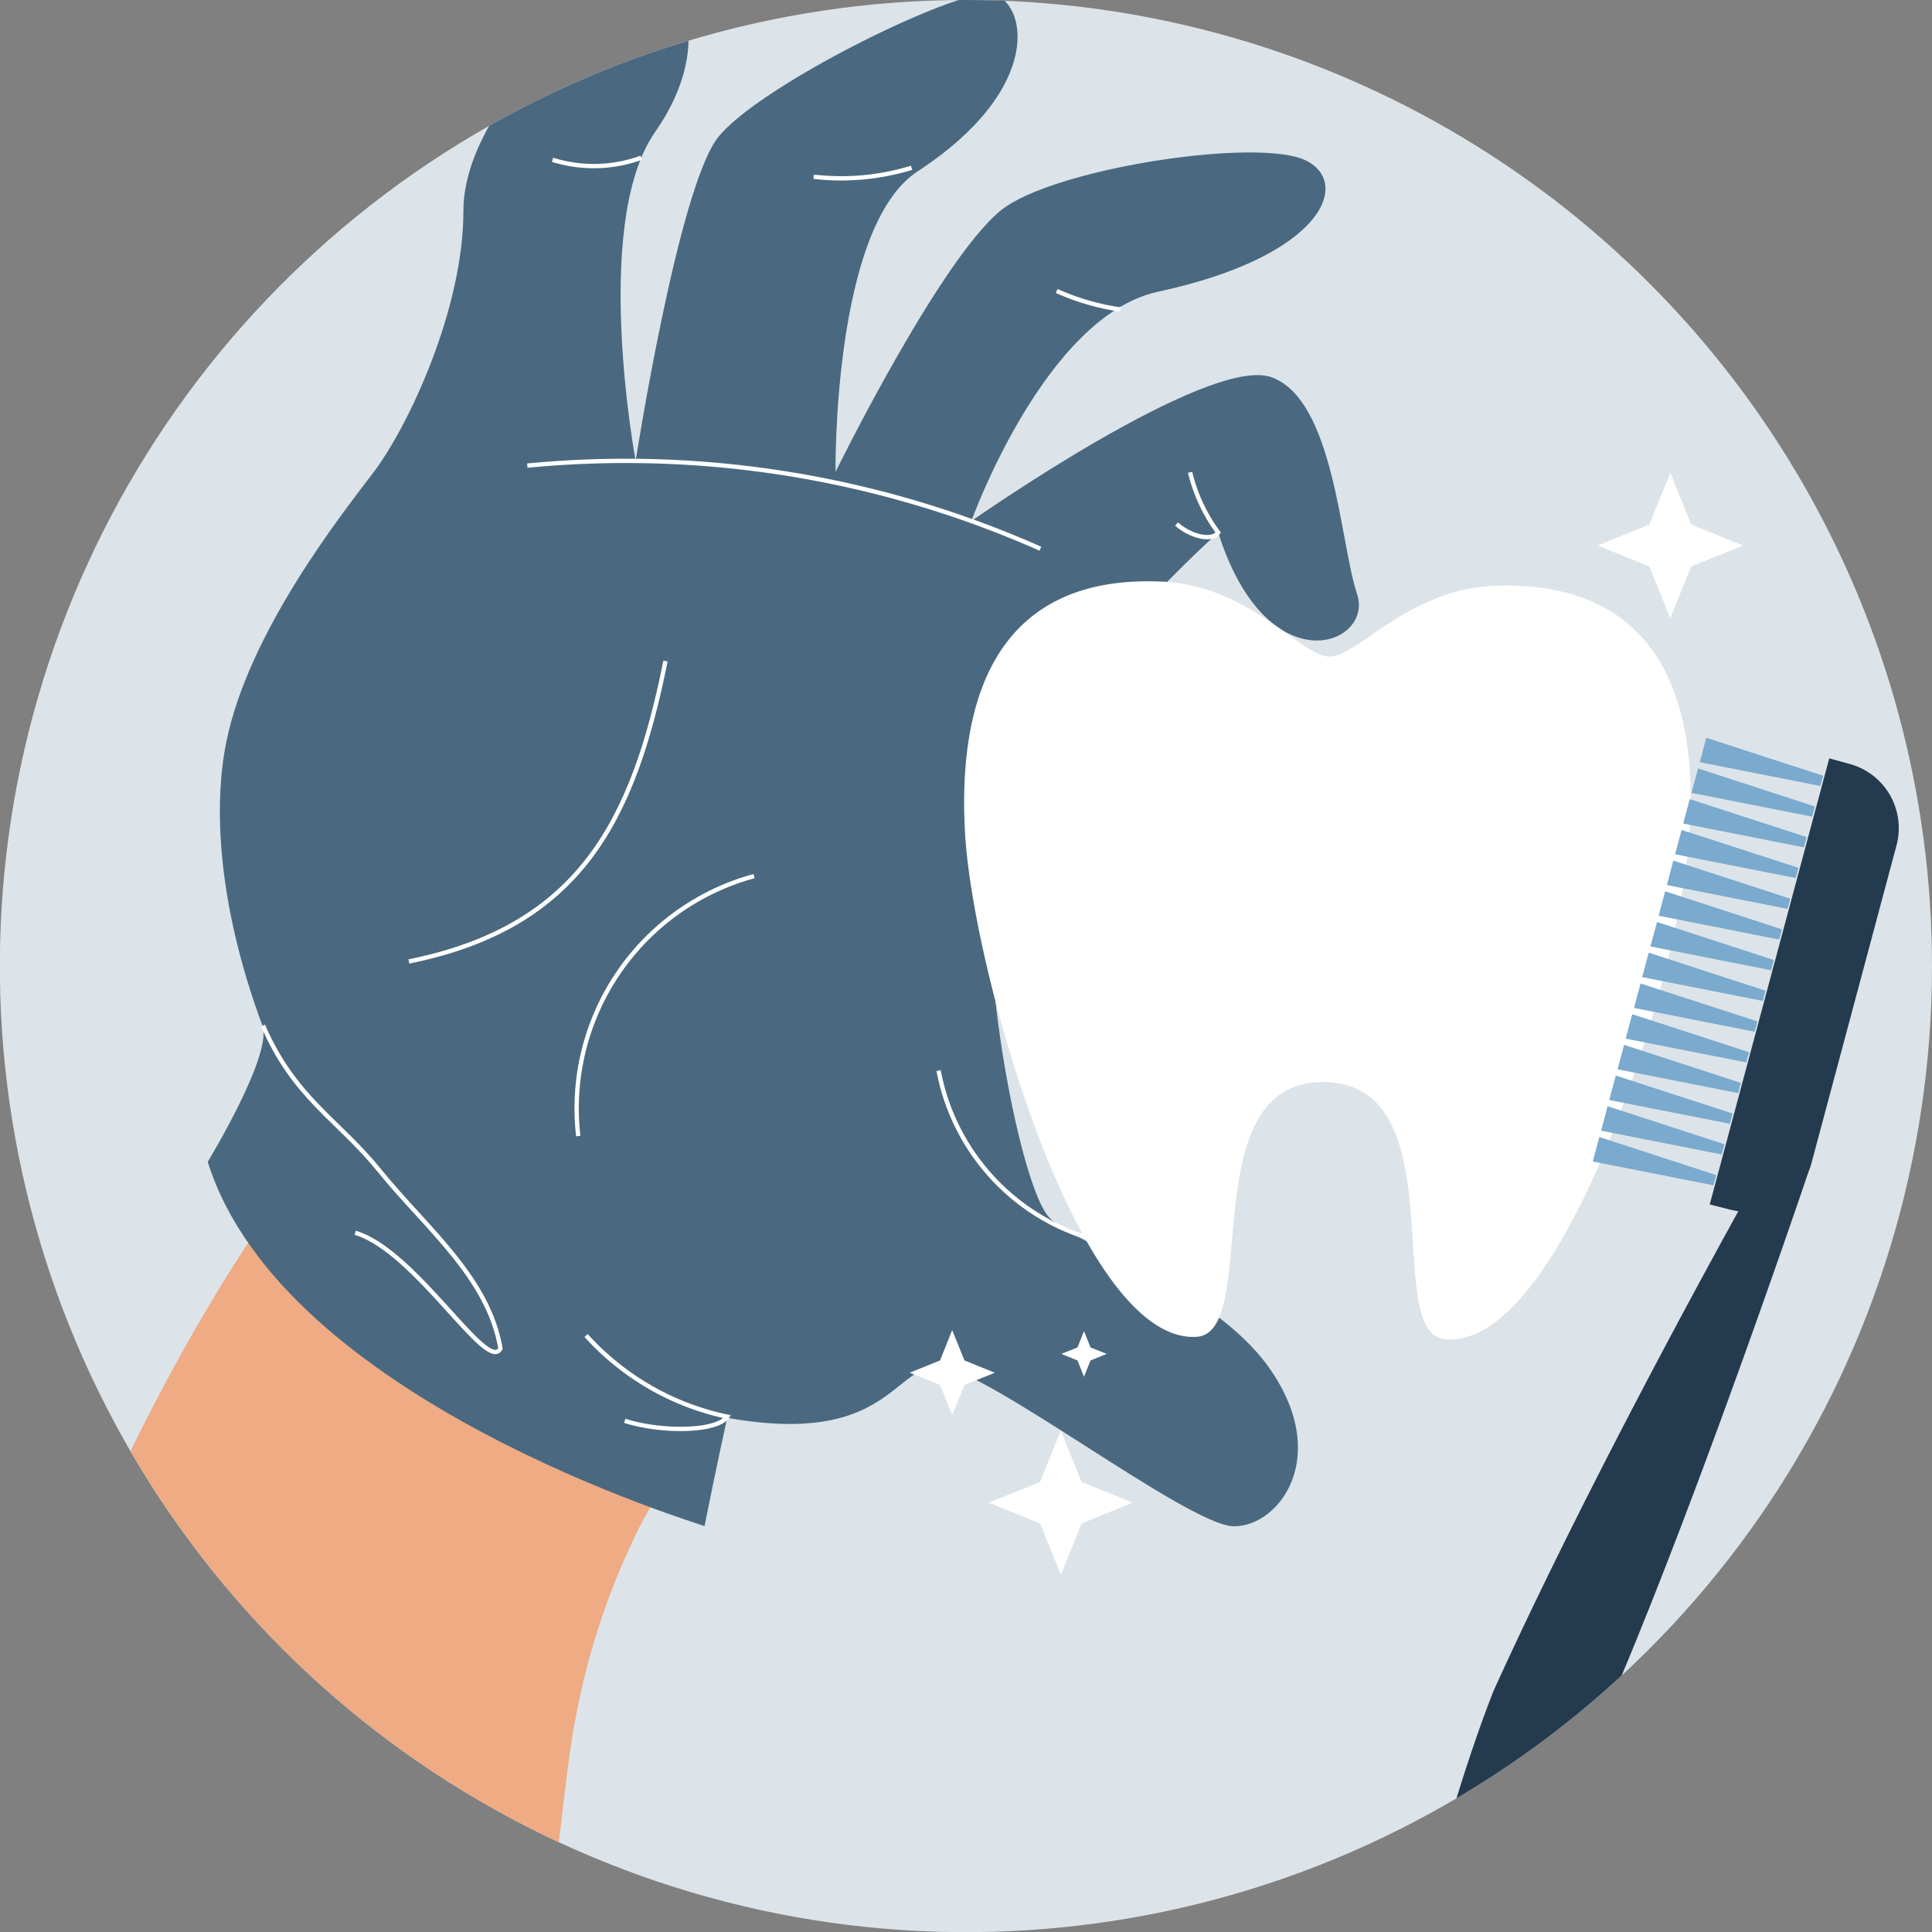 <svg id="圖層_1" data-name="圖層 1" xmlns="http://www.w3.org/2000/svg" xmlns:xlink="http://www.w3.org/1999/xlink" viewBox="0 0 120.91 120.91"><rect x="0" y="0" width="120.91" height="120.91" fill="#808080" stroke="none"/><defs><style>.cls-1,.cls-6{fill:none;}.cls-2{clip-path:url(#clip-path);}.cls-3{fill:#dce4e9;}.cls-4{fill:#eeab84;}.cls-5{fill:#4a6980;}.cls-6{stroke:#fff;stroke-miterlimit:10;stroke-width:0.27px;}.cls-7{fill:#fff;}.cls-8{fill:#7aaacd;}.cls-9{fill:#243a4e;}</style><clipPath id="clip-path"><path class="cls-1" d="M120.91,60.45A60.46,60.46,0,1,1,60.45,0a60.46,60.46,0,0,1,60.46,60.45"/></clipPath></defs><g class="cls-2"><path class="cls-3" d="M120.91,60.45A60.46,60.46,0,1,1,60.45,0a60.46,60.46,0,0,1,60.46,60.45"/><path class="cls-4" d="M19.42,74.15h0l-.83-.65c-.6.77-1.21,1.59-1.82,2.46q-.61.87-1.23,1.8l-.84,1.31c-2,3.13-4,6.7-5.92,10.51q-.43.87-.87,1.77c-.15.29-.3.59-.44.89h0c.29.67.61,1.33.94,2a41.94,41.94,0,0,0,7.83,10.83h0A41.75,41.75,0,0,0,34.9,115.89c.4-3.23.71-6.36,1.17-8.62A44.85,44.85,0,0,1,39.5,96.66a22.56,22.56,0,0,1,2.9-4.8Z"/><path class="cls-5" d="M13,72.71s4.09-6.72,3.42-8.53c-2.84-7.67-3.06-13.84-2.25-17.78,1.41-6.87,7.17-14.16,9.16-16.78C25.59,26.66,29,19.3,29,13.23S36.25.65,39.75-1C42.51-2.4,45,2.55,41,8.26s-1.22,20.58-1.22,20.58,2.65-17,5.14-20.22,15-9.38,17.14-9,3.45,5.82-4.64,11.11c-5.32,3.48-5.13,18.8-5.13,18.8S59.23,15.4,63,12.9s15.88-4.28,18.74-2.85,1,6-9.28,8.21C65.38,19.8,60.79,32.61,60.79,32.61s14.86-10.43,18.79-9S83.86,34,84.93,37.18,79.3,43,76.24,33.33c0,0-13.1,11.64-14.14,20-.9,7.17,1.8,21.11,3.59,22.89s10.08,4.32,13.68,9.3c4,5.58.72,10-2.14,10s-15.66-10-18.51-10-3.21,5-13.21,3.21c0,0-.71,3.21-1.42,6.78C44.09,95.44,17.68,87.7,13,72.71Z"/><path class="cls-6" d="M34.58,10a8.65,8.65,0,0,0,5.55-.13"/><path class="cls-6" d="M33,29.14a64,64,0,0,1,32.11,5.2"/><path class="cls-6" d="M25.59,60.17C36.35,58,39.66,51.25,41.65,41.37"/><path class="cls-6" d="M47.19,54.83a15.06,15.06,0,0,0-11,16.27"/><path class="cls-6" d="M16.46,64.18c2,4.59,4.69,5.86,7.33,9.13,2.85,3.52,6.77,6.62,7.53,11.08-.81,1.62-5.3-6.12-9.09-7.24"/><path class="cls-6" d="M36.68,83.58a16.48,16.48,0,0,0,8.83,5.08c-.61.94-4.09,1-6.41.26"/><path class="cls-6" d="M58.74,67A13.57,13.57,0,0,0,68,77.44"/><path class="cls-6" d="M50.92,11.06a15,15,0,0,0,6.13-.56"/><path class="cls-6" d="M66.13,18.21a15,15,0,0,0,4,1.16"/><path class="cls-6" d="M73.63,32.8c1,.85,2.26,1.05,2.61.53a10.44,10.44,0,0,1-1.76-3.77"/><path class="cls-6" d="M62.13,55.41q-.35-5.69-.24-11.39"/><path class="cls-7" d="M105.69,52.72C105,61.39,97.77,84.5,90.43,83.81a1.37,1.37,0,0,1-.58-.19,1.56,1.56,0,0,1-.49-.5h0c-2-3.07.87-15.31-6.49-15.4S78.14,79.94,76,83h0a1.75,1.75,0,0,1-.5.48,1.41,1.41,0,0,1-.59.18c-7.35.51-14-22.76-14.51-31.45S62.49,35.92,72.75,36.4c5.51.26,8.64,4.67,10.44,4.69s5-4.32,10.55-4.44C104,36.41,106.42,44.05,105.69,52.72Z"/><polygon class="cls-8" points="106.38 47.7 113.92 49.19 114.1 48.55 106.78 46.17 106.38 47.7"/><polygon class="cls-8" points="105.86 49.62 113.41 51.11 113.58 50.47 106.27 48.09 105.86 49.62"/><polygon class="cls-8" points="105.34 51.54 112.89 53.03 113.07 52.39 105.75 50.01 105.34 51.54"/><polygon class="cls-8" points="104.83 53.46 112.38 54.95 112.55 54.31 105.24 51.94 104.83 53.46"/><polygon class="cls-8" points="104.32 55.39 111.87 56.88 112.04 56.24 104.72 53.86 104.32 55.39"/><polygon class="cls-8" points="103.8 57.31 111.35 58.8 111.52 58.16 104.21 55.78 103.8 57.31"/><polygon class="cls-8" points="103.29 59.23 110.84 60.72 111.01 60.08 103.7 57.7 103.29 59.23"/><polygon class="cls-8" points="102.77 61.15 110.32 62.64 110.49 62 103.18 59.62 102.77 61.15"/><polygon class="cls-8" points="102.26 63.08 109.81 64.57 109.98 63.92 102.67 61.55 102.26 63.08"/><polygon class="cls-8" points="101.74 65 109.29 66.49 109.46 65.85 102.15 63.47 101.74 65"/><polygon class="cls-8" points="101.23 66.92 108.78 68.41 108.95 67.77 101.64 65.39 101.23 66.92"/><polygon class="cls-8" points="100.71 68.84 108.26 70.33 108.44 69.69 101.12 67.31 100.71 68.84"/><polygon class="cls-8" points="100.2 70.76 107.75 72.25 107.92 71.61 100.61 69.23 100.2 70.76"/><polygon class="cls-8" points="99.68 72.69 107.23 74.18 107.41 73.54 100.09 71.16 99.68 72.69"/><path class="cls-9" d="M93.48,105.8c5.16-11.37,12.11-24.2,15.31-30a5,5,0,0,1-.56-.11L107,75.38l7.48-27.92,1.27.35a4.16,4.16,0,0,1,2.94,5.09l-5.32,19.88a3,3,0,0,1-.17.5h0s-6.36,18.86-11.82,31.84c-5,11.77-20.35,84.63-23.19,98.16a2.1,2.1,0,0,1-2.59,1.59,4.21,4.21,0,0,1-3.06-4.78C75.18,184.53,85.7,125.42,93.48,105.8Z"/><polygon class="cls-7" points="104.53 29.59 105.84 32.83 109.09 34.14 105.84 35.45 104.53 38.69 103.22 35.45 99.98 34.14 103.22 32.83 104.53 29.59"/><polygon class="cls-7" points="115.45 27.59 116.18 29.38 117.97 30.1 116.18 30.82 115.45 32.61 114.73 30.82 112.94 30.1 114.73 29.38 115.45 27.59"/><polygon class="cls-7" points="59.59 83.24 60.36 85.14 62.26 85.91 60.36 86.67 59.59 88.57 58.83 86.67 56.93 85.91 58.83 85.14 59.59 83.24"/><polygon class="cls-7" points="67.84 83.31 68.25 84.33 69.26 84.73 68.25 85.14 67.84 86.16 67.43 85.14 66.42 84.73 67.43 84.33 67.84 83.31"/><polygon class="cls-7" points="66.39 89.53 67.69 92.75 70.9 94.04 67.69 95.34 66.39 98.55 65.09 95.34 61.88 94.04 65.09 92.75 66.39 89.53"/></g></svg>